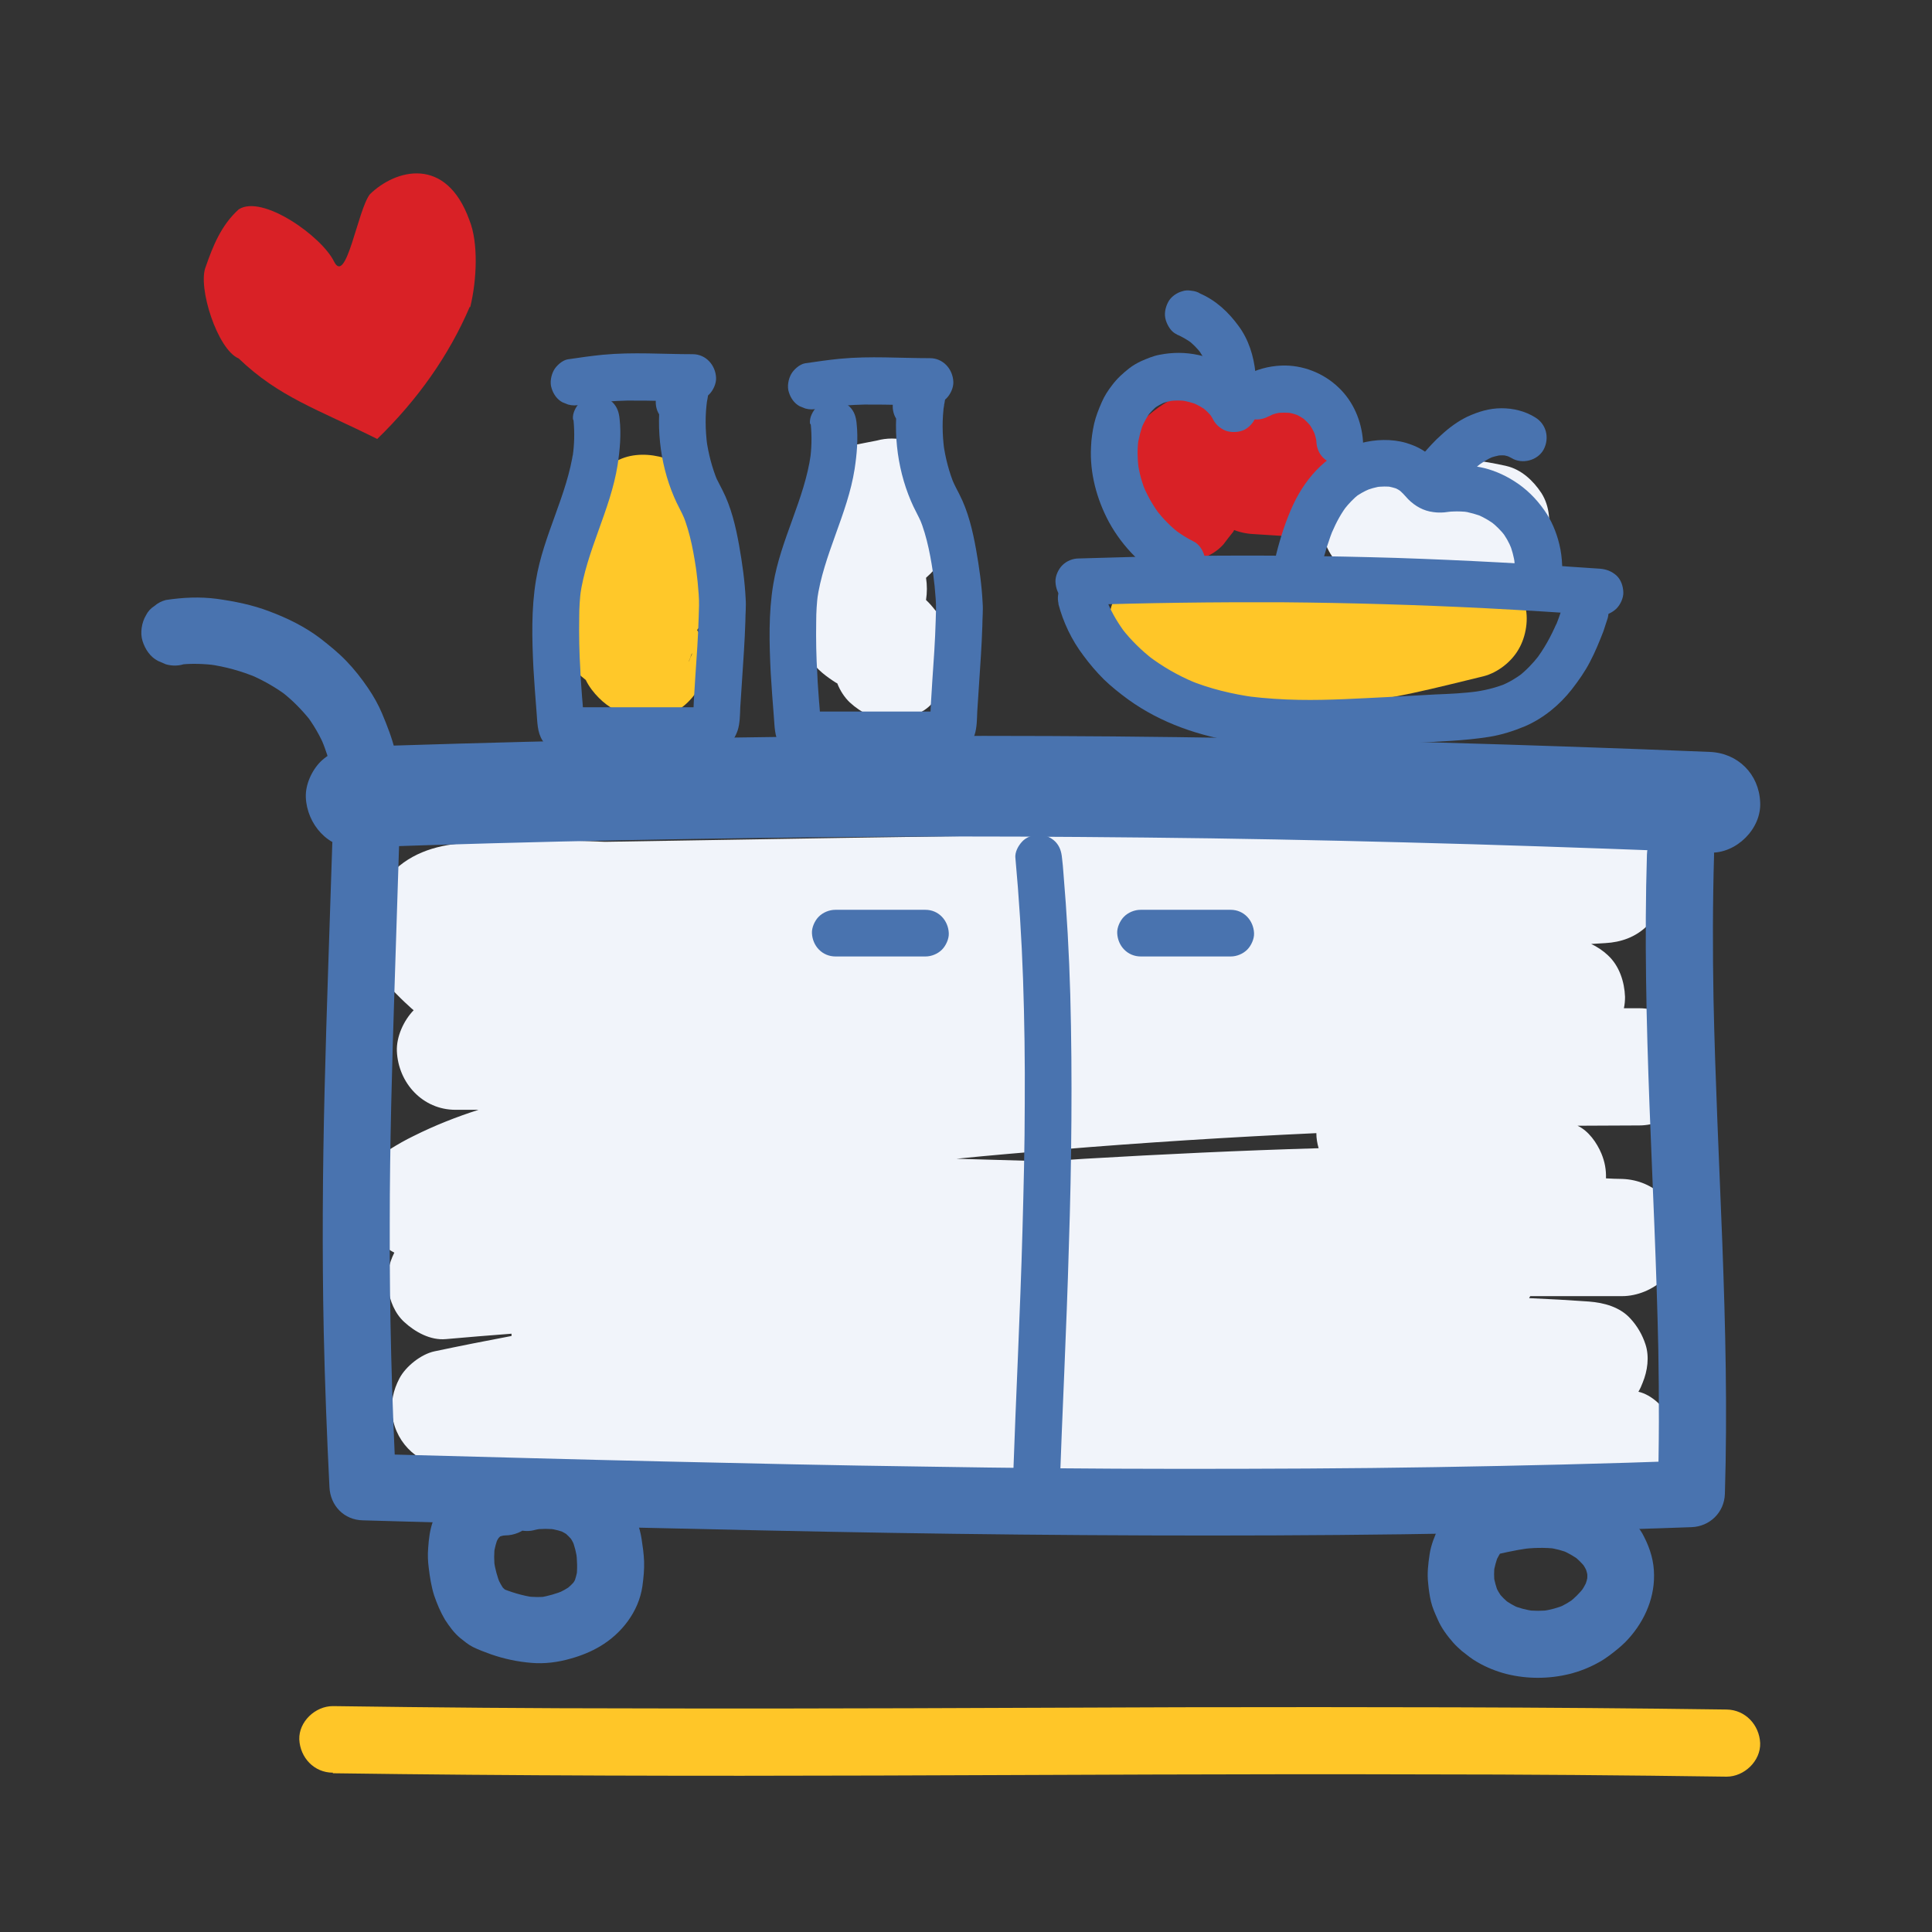 <?xml version="1.0" encoding="UTF-8"?>
<svg id="Layer_2" data-name="Layer 2" xmlns="http://www.w3.org/2000/svg" xmlns:xlink="http://www.w3.org/1999/xlink" viewBox="0 0 67.91 67.91">
  <rect x="0" y="0" width="67.91" height="67.91" fill="#333333" stroke="none"/>
  <defs>
    <style>
      .cls-1 {
        fill: #f1f4fa;
      }

      .cls-2, .cls-3 {
        fill: #d92126;
      }

      .cls-4 {
        fill: none;
      }

      .cls-5 {
        fill: #4973af;
      }

      .cls-6 {
        fill: #ffc628;
      }

      .cls-3 {
        fill-rule: evenodd;
      }

      .cls-7 {
        fill: #ffc829;
      }

      .cls-8 {
        clip-path: url(#clippath);
      }
    </style>
    <clipPath id="clippath">
      <rect class="cls-4" x="4.91" y="5.46" width="57" height="56.99"/>
    </clipPath>
  </defs>
  <g id="Layer_1-2" data-name="Layer 1">
    <g>
      <rect class="cls-4" width="67.91" height="67.91"/>
      <g class="cls-8">
        <path class="cls-2" d="M47.26,16.02c-.07-.29-.2-.54-.4-.75-.16-.24-.36-.43-.62-.57-.62-.26-1.24-.55-1.88-.73-.82-.24-1.67-.32-2.52-.16-.56.11-1.02.41-1.45.77-.13.12-.23.26-.34.4-.11.14-.22.27-.3.43-.16.32-.31.66-.38,1.01-.08.38-.12.77-.16,1.15-.05.53.29,1.2.65,1.57.39.39,1.02.67,1.57.65.57-.03,1.17-.21,1.57-.65.11-.15.23-.3.35-.45.01-.02.02-.04.03-.06.25.1.51.14.79.15.32.02.64.04.95.06.2-.03.39-.05.59-.08.29-.07.54-.2.75-.4.37-.28.69-.69.8-1.15.09-.39.09-.79,0-1.18"/>
        <path class="cls-7" d="M25.08,20.53c0-.11-.03-.26-.04-.33-.02-.12-.02-.25-.06-.37-.1-.33-.26-.61-.48-.85.04-.13.08-.26.1-.39.09-.27.1-.55.04-.82-.01-.28-.09-.53-.24-.77-.25-.43-.74-.84-1.23-.95-.53-.12-1.12-.09-1.59.21-.42.27-.86.71-.95,1.23-.02.11-.05.21-.08.31-.15.32-.31.65-.39.99-.16.62-.13,1.2.06,1.77-.06.09-.12.18-.18.28-.49.9-.5,2.04.26,2.81.09.09.19.17.29.25.11.23.28.45.46.63.35.35.68.5,1.14.67.47.18,1.17.04,1.59-.21.43-.25.84-.74.95-1.23.12-.53.09-1.12-.21-1.59,0,0-.01-.02-.02-.02.22-.28.41-.59.5-.95.05-.22.09-.47.09-.69M24.21,23.25c.04-.1.08-.19.11-.29,0,.02,0,.03,0,.04-.04.08-.07.16-.1.24"/>
        <path class="cls-1" d="M32.89,21.47c-.11-.14-.22-.27-.34-.38.04-.26.04-.52,0-.78.06-.05.11-.11.17-.16.46-.47.65-1.09.57-1.73,0-.07-.01-.14-.02-.2.02-.06.04-.13.06-.2.1-.46.08-.9-.1-1.34-.17-.4-.45-.78-.84-.98-.16-.07-.33-.14-.49-.21-.37-.1-.73-.1-1.1,0-.24.05-.48.09-.72.14-.48.09-.99.54-1.23.95-.22.38-.33.91-.26,1.37-.03.2-.03.4,0,.59-.06.08-.12.16-.18.25-.39.57-.51,1.33-.32,1.99.02.07.04.14.07.2-.09.28-.14.57-.12.85.03.47.12.81.36,1.22.22.39.52.64.88.88.05.03.1.07.15.09.1.26.26.5.44.67.39.36.91.63,1.46.6.51-.02,1.13-.18,1.46-.6.25-.32.47-.61.59-1.01.06-.21.09-.46.09-.67.01-.56-.22-1.09-.55-1.52"/>
        <path class="cls-6" d="M40.01,23.66c1.53.77,3.16,1.14,4.86,1.21,1.6.07,3.23-.18,4.79-.51.84-.18,1.66-.39,2.49-.59.5-.13.98-.51,1.23-.95.26-.44.37-1.09.21-1.59-.16-.5-.47-.98-.95-1.23-.5-.26-1.04-.35-1.59-.21-1.4.35-2.81.71-4.24.9.18-.03.37-.05.55-.07-1.17.15-2.36.19-3.54.04.18.02.37.05.55.07-.79-.11-1.57-.31-2.31-.62.16.07.33.14.49.21-.16-.07-.32-.14-.47-.22-.5-.25-1.04-.36-1.59-.21-.48.13-1,.5-1.23.95-.25.48-.38,1.06-.21,1.59.16.49.47.99.95,1.23"/>
        <path class="cls-1" d="M49.05,20.36c.27-.06.55-.11.83-.15-.18.02-.37.05-.55.07.74-.1,1.49-.1,2.24,0-.18-.03-.37-.05-.55-.07.28.04.55.09.83.15.53.12,1.11.07,1.59-.21.43-.25.84-.74.95-1.23.12-.53.09-1.12-.21-1.59-.29-.44-.71-.83-1.23-.95-1.65-.38-3.34-.38-4.99,0-.49.11-.98.52-1.23.95-.26.44-.37,1.09-.21,1.59.16.5.47.98.95,1.23.5.26,1.03.34,1.59.21"/>
        <path class="cls-5" d="M17.76,51.59c-.22,0-.45.03-.67.08-.2.04-.39.13-.57.21-.18.09-.34.21-.5.34-.08.06-.15.13-.21.21-.13.15-.25.31-.35.49-.1.17-.17.36-.24.55-.11.3-.15.63-.17.95-.02.23-.01.46.02.69.04.33.09.65.19.97.1.29.22.58.38.85.15.23.32.47.54.65.14.11.28.23.44.31.2.1.42.18.64.26.46.16.93.26,1.42.3.46.04.93-.02,1.38-.15.36-.1.71-.24,1.03-.43.76-.45,1.36-1.22,1.49-2.11.04-.3.07-.58.06-.88-.01-.27-.05-.54-.09-.8-.06-.38-.2-.76-.39-1.1-.11-.2-.25-.37-.39-.54-.07-.09-.16-.17-.25-.24-.16-.13-.32-.26-.51-.37-.18-.1-.38-.18-.57-.25-.3-.11-.63-.15-.95-.18-.22-.02-.44-.01-.67.01-.2.02-.41.05-.61.09-.28.05-.56.3-.7.54-.15.25-.21.62-.12.91.09.28.27.56.54.7.09.04.19.08.28.12.21.06.42.06.62,0,.08-.02.15-.03.23-.04-.1.01-.21.03-.31.04.28-.04.57-.04.86,0-.1-.01-.21-.03-.31-.04.21.03.41.08.6.16-.09-.04-.19-.08-.28-.12.15.07.3.15.43.25-.08-.06-.16-.12-.24-.18.12.1.23.21.33.33-.06-.08-.12-.16-.18-.24.11.14.19.29.26.45-.04-.09-.08-.19-.12-.28.1.24.16.49.19.74l-.04-.31c.04.31.05.63.01.93l.04-.31c-.02.17-.07.34-.13.5.04-.09.08-.19.12-.28-.06.15-.14.28-.24.41.06-.08.12-.16.18-.24-.1.13-.22.24-.35.34l.24-.18c-.18.14-.37.24-.58.33.09-.04.19-.08.28-.12-.27.11-.55.19-.84.24.1-.01.21-.03.31-.04-.27.04-.54.03-.81,0,.1.01.21.03.31.04-.43-.06-.85-.19-1.25-.36l.28.12c-.08-.04-.16-.08-.23-.14.08.06.16.12.24.18-.09-.08-.18-.16-.25-.26.06.08.12.16.18.24-.12-.16-.21-.33-.29-.51.04.09.08.19.12.28-.11-.27-.19-.56-.23-.85l.04.31c-.04-.29-.04-.57,0-.86-.01.1-.03.21-.04.31.03-.2.08-.4.16-.59-.04.09-.08.19-.12.28.06-.14.13-.26.22-.38-.06.08-.12.16-.18.24.07-.09.15-.17.24-.24-.08.06-.16.12-.24.18.09-.07.18-.12.29-.17-.09.04-.19.08-.28.12.12-.05.25-.08.38-.1-.1.01-.21.03-.31.04.08-.01.16-.01.24-.02.3,0,.62-.13.83-.34.2-.2.36-.54.34-.83-.01-.3-.11-.62-.34-.83-.23-.21-.51-.35-.83-.34"/>
        <path class="cls-5" d="M51.93,52.29c-.11.05-.22.11-.31.19-.17.12-.34.25-.49.41-.22.23-.42.5-.56.79-.14.31-.27.62-.32.96-.05.34-.09.67-.05,1.01.02.22.05.44.1.65.05.21.14.41.23.61.13.31.34.59.56.84.09.1.19.19.29.28.18.14.36.29.56.4.31.18.66.32,1.01.41.72.18,1.49.18,2.22,0,.36-.09.71-.23,1.03-.41.13-.07.25-.15.37-.24.2-.15.39-.3.56-.47.61-.62,1.02-1.46,1.01-2.35,0-.48-.13-.92-.35-1.35-.08-.17-.19-.32-.31-.46-.12-.15-.23-.29-.38-.42-.58-.52-1.3-.89-2.07-1-.48-.07-.94-.1-1.42-.05-.48.05-.95.13-1.42.23-.19.04-.37.09-.55.13-.28.07-.56.29-.7.54-.15.25-.21.62-.12.91.09.28.27.56.54.7.29.15.59.19.91.12.49-.12.97-.23,1.47-.3-.1.01-.21.03-.31.04.43-.06.87-.07,1.3-.02-.1-.01-.21-.03-.31-.04.26.04.52.1.76.21-.09-.04-.19-.08-.28-.12.23.1.44.22.64.37-.08-.06-.16-.12-.24-.18.16.12.3.26.43.42-.06-.08-.12-.16-.18-.24.11.14.2.3.27.46-.04-.09-.08-.19-.12-.28.06.14.1.29.12.44-.01-.1-.03-.21-.04-.31.02.15.02.31,0,.46.01-.1.03-.21.04-.31-.02.17-.07.34-.14.49.04-.09.08-.19.12-.28-.08.19-.18.36-.31.52.06-.08.12-.16.18-.24-.15.19-.32.36-.51.51.08-.06.16-.12.24-.18-.21.16-.43.29-.67.39.09-.04.19-.08.28-.12-.26.11-.53.18-.81.22.1-.01.21-.03.31-.04-.3.04-.6.04-.89,0,.1.01.21.03.31.04-.27-.04-.53-.1-.78-.21.09.04.19.08.28.12-.21-.09-.42-.21-.6-.35.08.06.16.12.24.18-.16-.12-.3-.26-.42-.42.06.08.12.16.18.24-.11-.15-.21-.31-.28-.48.04.09.08.19.12.28-.08-.2-.14-.41-.17-.62.01.1.03.21.04.31-.03-.23-.03-.46,0-.69-.01.1-.03.21-.04.31.03-.22.09-.43.17-.64-.04.09-.08.19-.12.28.08-.17.17-.34.28-.49-.06.08-.12.16-.18.24.1-.13.22-.25.35-.35l-.24.18c.11-.08.22-.15.34-.2.14-.07.25-.17.33-.3.1-.11.17-.25.21-.4.08-.28.04-.66-.12-.9-.16-.25-.4-.47-.7-.54-.1-.01-.21-.03-.31-.04-.21,0-.41.05-.59.16"/>
        <path class="cls-1" d="M59.08,38.96c.36-.36.63-.94.6-1.46-.05-1.12-.91-2.06-2.06-2.06-.18,0-.36,0-.54,0,.03-.14.04-.27.04-.4-.02-.53-.2-1.09-.6-1.46-.18-.17-.38-.3-.59-.4.17-.01.33-.02.5-.03.55-.03,1.06-.21,1.46-.6.36-.36.63-.94.6-1.46-.02-.53-.2-1.09-.6-1.46-.4-.37-.9-.61-1.46-.6-2.96.05-5.92.09-8.87.14-2.96.05-5.91.09-8.87.14-2.97.05-5.94.1-8.92.14-2.83.05-5.66.09-8.5.14-1.37-.05-2.73-.1-4.1-.16-.29-.01-.61.07-.89.21-1,.07-1.98.39-2.65,1.2-.26.31-.49.62-.67.98-.21.42-.31.84-.24,1.31.06.43.23.89.57,1.18.37.33.7.71,1.07,1.04.06.06.12.11.18.16-.35.36-.61.93-.59,1.44.05,1.12.91,2.06,2.06,2.06.27,0,.54,0,.81,0-.78.25-1.54.55-2.28.92-.29.14-.57.3-.84.47-.39.24-.67.57-.84.99-.17.41-.25.91-.1,1.34.19.59.59,1.04,1.1,1.3-.2.4-.28.81-.22,1.26.06.43.24.88.57,1.18.38.35.92.65,1.46.6.77-.07,1.54-.13,2.31-.19,0,.02,0,.04,0,.06,0,0,0,0,0,.02-.9.17-1.81.35-2.71.54-.47.1-1.01.53-1.23.95-.22.42-.31.85-.25,1.32.14,1.01.99,1.77,2.03,1.79.33,0,.66,0,.99,0,.09.35.25.67.52.92.42.38.89.57,1.46.6,5,.31,10.01.51,15.02.57,4.87.06,9.73-.02,14.59-.23,2.85-.12,5.7-.28,8.54-.48.53-.04,1.09-.2,1.46-.6.31-.34.51-.72.57-1.18.06-.44,0-.93-.24-1.31-.25-.39-.66-.82-1.14-.93.06-.1.11-.21.15-.32.17-.41.24-.91.1-1.34-.11-.34-.29-.65-.53-.91-.37-.41-.93-.56-1.46-.6-.7-.05-1.4-.09-2.1-.12.01-.02.02-.05.04-.07.76,0,1.51,0,2.27,0,.32,0,.64,0,.96,0,.52,0,1.09-.23,1.46-.6.36-.36.63-.94.6-1.46-.05-1.15-.91-2.02-2.06-2.06-.19,0-.38-.01-.57-.02.01-.3-.04-.58-.16-.87-.16-.38-.45-.8-.84-.98.72,0,1.45-.01,2.17-.01.53,0,1.08-.23,1.46-.6M46.27,39.83c0,.18.03.36.08.53-2.74.08-5.47.21-8.21.37-.46.03-.91.06-1.37.09-1.05-.03-2.1-.06-3.15-.09,1.19-.12,2.38-.22,3.57-.32,3.02-.25,6.05-.44,9.08-.58"/>
        <path class="cls-5" d="M12.53,29.79c3.18-.11,6.37-.2,9.55-.26,3.06-.06,6.11-.1,9.17-.12,3.01-.02,6.02,0,9.03.03,3.03.03,6.06.09,9.1.17,3.16.08,6.33.19,9.49.31.41.02.82.03,1.23.05.93.04,1.82-.84,1.77-1.77-.04-.99-.78-1.73-1.77-1.77-3.18-.13-6.37-.24-9.55-.33-3.06-.09-6.11-.15-9.17-.19-3.01-.04-6.02-.05-9.03-.04-3.03,0-6.06.04-9.1.1-3.16.06-6.33.14-9.49.24-.41.01-.82.03-1.23.04-.47.02-.92.19-1.26.52-.31.31-.54.81-.52,1.26.04.93.78,1.81,1.77,1.77"/>
        <path class="cls-5" d="M11.68,29.65c-.09,2.88-.2,5.76-.27,8.65-.07,2.85-.09,5.69-.03,8.54.04,1.81.11,3.62.2,5.43.03.65.51,1.16,1.18,1.17,3.13.09,6.25.18,9.38.25,3.05.07,6.11.14,9.16.19,3.01.05,6.02.08,9.03.09,2.99.01,5.98,0,8.97-.04,3-.04,6-.11,9-.21.38-.01.77-.03,1.15-.04.65-.02,1.16-.52,1.18-1.17.09-2.94.02-5.88-.09-8.81-.11-2.86-.25-5.72-.31-8.59-.03-1.69-.03-3.38.02-5.07.02-.61-.55-1.2-1.18-1.17-.65.03-1.16.52-1.18,1.17-.09,2.94-.02,5.88.09,8.81.11,2.86.25,5.72.31,8.59.03,1.69.03,3.38-.02,5.07l1.18-1.17c-3,.11-6,.18-9.01.23-2.99.05-5.98.06-8.97.06-3.01,0-6.01-.03-9.02-.08-3.05-.04-6.09-.11-9.14-.18-3.12-.07-6.23-.16-9.35-.24-.4-.01-.81-.02-1.21-.03l1.18,1.17c-.16-3.08-.24-6.16-.23-9.25,0-2.79.08-5.58.17-8.37.05-1.67.11-3.33.16-5,.02-.61-.55-1.2-1.18-1.17-.65.03-1.15.52-1.17,1.17"/>
        <path class="cls-5" d="M35.69,30.14c.13,1.42.22,2.84.27,4.27.05,1.46.07,2.93.06,4.39,0,1.48-.04,2.96-.08,4.45-.04,1.48-.1,2.95-.16,4.43-.06,1.43-.12,2.86-.17,4.29,0,.18-.01.35-.02.53-.01.43.39.84.83.83.46-.02.81-.36.82-.83.05-1.43.11-2.85.17-4.28.06-1.47.12-2.93.16-4.4.05-1.48.08-2.96.09-4.44.01-1.48,0-2.95-.04-4.42-.04-1.43-.12-2.85-.24-4.27-.01-.18-.03-.35-.05-.53-.02-.22-.08-.42-.24-.58-.14-.14-.38-.25-.58-.24-.21.01-.43.08-.58.24-.14.15-.26.37-.24.58"/>
        <path class="cls-3" d="M16.51,10.79c-.73,1.7-1.82,3.25-3.25,4.64-2.1-1.05-3.44-1.46-4.87-2.83-.75-.31-1.45-2.52-1.16-3.22.25-.72.54-1.46,1.16-2.02.83-.54,2.92.95,3.35,1.83.43.87.83-1.8,1.26-2.36.9-.88,2.68-1.37,3.5.91.32.79.26,2.11.03,3.05"/>
        <path class="cls-6" d="M11.7,62.33c6.39.09,12.78.1,19.17.08,6.38-.02,12.77-.06,19.15-.04,3.56,0,7.11.03,10.67.08.62,0,1.2-.55,1.18-1.18-.03-.64-.52-1.17-1.18-1.18-6.39-.09-12.78-.09-19.17-.08-6.38.02-12.77.06-19.15.04-3.56,0-7.11-.03-10.67-.08-.62,0-1.2.55-1.18,1.17.03.64.52,1.17,1.18,1.17"/>
        <path class="cls-5" d="M40.09,33.62h3.17c.21,0,.43-.09.58-.24.14-.14.25-.38.24-.58-.02-.45-.36-.82-.82-.82h-3.17c-.21,0-.43.09-.58.24-.14.14-.25.38-.24.58.02.45.36.82.83.82"/>
        <path class="cls-5" d="M29.36,33.62h3.17c.21,0,.43-.09.58-.24.14-.14.25-.38.24-.58-.02-.45-.36-.82-.82-.82h-3.17c-.21,0-.43.09-.58.24-.14.14-.25.38-.24.58.02.45.36.82.83.82"/>
        <path class="cls-5" d="M13.89,26.4c-.11-.46-.28-.89-.46-1.32-.13-.31-.3-.61-.49-.89-.23-.34-.49-.67-.77-.96-.28-.29-.59-.54-.91-.79-.54-.41-1.15-.71-1.79-.95-.6-.23-1.21-.35-1.84-.44-.61-.08-1.2-.05-1.8.04-.15.04-.29.11-.4.21-.13.08-.23.19-.3.33-.15.25-.21.62-.12.9.09.29.27.56.54.7.09.04.19.08.28.12.21.06.42.06.62,0,.03,0,.07-.01.11-.02-.1.01-.21.03-.31.04.46-.06.93-.04,1.39.02-.1-.01-.21-.03-.31-.04.59.08,1.16.24,1.71.47-.09-.04-.19-.08-.28-.12.49.21.95.47,1.37.79-.08-.06-.16-.12-.24-.18.38.29.71.63,1.01,1-.06-.08-.12-.16-.18-.24.29.38.54.8.72,1.25-.04-.09-.08-.19-.12-.28.13.32.24.64.31.98.07.28.29.56.54.7.25.15.62.21.9.12.29-.09.56-.27.7-.54.15-.29.19-.59.12-.91"/>
        <path class="cls-5" d="M44.11,13.92c-.39-.74-1.17-1.27-1.98-1.44-.46-.1-.91-.1-1.37-.01-.22.04-.43.13-.64.22-.15.07-.29.15-.42.25-.23.18-.43.36-.61.6-.14.18-.27.38-.36.59-.11.25-.21.5-.27.76-.06.27-.1.54-.11.82-.05.91.2,1.84.63,2.64.48.88,1.24,1.65,2.14,2.11.2.1.42.14.64.08.19-.05.4-.2.49-.38.1-.19.15-.42.08-.64-.06-.2-.19-.4-.38-.49-.24-.12-.46-.26-.67-.42.06.04.11.09.17.13-.3-.23-.56-.5-.79-.79l.13.17c-.23-.3-.43-.64-.58-.99.03.07.05.13.08.2-.15-.35-.25-.72-.3-1.1.01.07.02.15.03.22-.04-.33-.05-.67,0-1.01,0,.07-.02.15-.03.22.04-.28.11-.56.22-.83-.03.07-.06.13-.08.2.09-.2.19-.39.32-.56-.04.06-.09.11-.13.17.11-.14.23-.27.37-.38-.06.04-.11.09-.17.13.14-.11.29-.19.45-.26-.07.03-.13.05-.2.08.17-.07.35-.12.54-.14l-.22.03c.21-.03.42-.03.63,0l-.22-.03c.22.03.43.09.63.17-.07-.03-.13-.06-.2-.08.18.08.35.17.5.29-.06-.04-.11-.09-.17-.13.14.11.26.23.36.36-.04-.05-.09-.11-.13-.17.06.08.12.17.17.27.1.18.3.33.49.38.2.05.46.03.64-.08.39-.25.51-.72.3-1.13"/>
        <path class="cls-5" d="M44.61,14.63c.06-.03.12-.06.19-.09l-.2.08c.16-.07.32-.11.49-.13l-.22.03c.18-.02.36-.02.54,0l-.22-.03c.18.02.35.07.52.14-.07-.03-.13-.05-.2-.08.15.06.29.15.41.24-.06-.04-.11-.09-.17-.13.13.1.24.22.35.35-.04-.06-.09-.11-.13-.17.11.14.19.29.26.45-.03-.07-.05-.13-.08-.2.07.16.11.33.14.5-.01-.07-.02-.15-.03-.22,0,.04.01.09.01.14.01.22.08.42.24.58.14.14.38.25.58.24.21-.01.43-.08.58-.24.14-.15.26-.36.24-.58-.05-.71-.34-1.4-.86-1.89-.53-.51-1.27-.8-2.01-.77-.46.02-.89.14-1.29.36-.18.1-.33.3-.38.49-.05.2-.03.46.08.64.25.38.72.52,1.13.3"/>
        <path class="cls-5" d="M41.37,11.76c.19.08.37.19.54.31-.06-.04-.11-.09-.17-.13.18.14.34.3.48.48-.04-.05-.09-.11-.13-.17.14.18.25.38.34.58-.03-.07-.05-.13-.08-.2.08.2.14.41.17.62l-.03-.22s0,.05,0,.08c.02.22.08.42.24.58.14.14.38.25.58.24.21,0,.43-.08.58-.24.14-.15.26-.37.24-.58-.06-.59-.24-1.18-.6-1.66-.35-.48-.79-.89-1.34-1.13-.09-.06-.2-.09-.31-.1-.11-.02-.22-.02-.33.02-.19.05-.4.2-.49.38-.1.19-.15.42-.08.64.06.19.19.41.38.49"/>
        <path class="cls-5" d="M46.45,19.9c.12-.47.26-.94.45-1.39-.03.07-.06.13-.08.2.15-.35.33-.69.57-.99-.04.06-.09.11-.13.17.15-.19.32-.37.51-.52-.06.04-.11.09-.17.13.17-.13.35-.23.54-.31l-.2.08c.21-.09.42-.15.65-.18-.07.01-.15.02-.22.03.19-.02.39-.03.58,0l-.22-.03c.15.02.29.06.43.11-.07-.03-.13-.05-.2-.08.13.05.25.12.36.21-.06-.04-.11-.09-.17-.13.13.1.24.23.35.35.24.24.54.41.88.45.13.02.26.02.39.01.1-.01.2-.03.3-.03.18-.01.37,0,.55.02-.07,0-.15-.02-.22-.03.26.04.51.11.76.21-.07-.03-.13-.06-.2-.08.22.1.43.22.62.37-.06-.04-.11-.09-.17-.13.18.14.35.31.49.49l-.13-.17c.15.19.27.4.36.63l-.08-.2c.1.23.16.48.2.73l-.03-.22c.03.25.03.5,0,.75.01-.07.02-.15.03-.22,0,.02,0,.04,0,.06-.03.11-.04.22-.01.33,0,.11.04.21.1.31.1.17.3.33.49.38.21.05.45.04.64-.08.17-.11.35-.29.38-.49.04-.26.07-.51.06-.77-.01-.25-.04-.5-.1-.74-.1-.42-.28-.85-.53-1.2-.29-.41-.63-.75-1.06-1.02-.36-.23-.78-.41-1.2-.49-.27-.05-.55-.09-.83-.08-.23,0-.47.07-.7.04l.22.03c-.05,0-.1-.02-.15-.04.07.03.13.06.2.08-.05-.02-.1-.05-.14-.08l.17.13c-.09-.07-.16-.15-.24-.23-.12-.13-.25-.24-.4-.35-.21-.16-.46-.27-.72-.35-.51-.15-1.09-.13-1.61.01-1.09.3-1.89,1.15-2.36,2.15-.26.56-.45,1.15-.6,1.75-.05.21-.03.45.08.64.1.17.3.33.49.38.21.05.45.04.63-.08.18-.11.33-.28.38-.49"/>
        <path class="cls-5" d="M51.18,17.16c.28-.32.56-.63.9-.89-.06.04-.11.09-.17.13.18-.14.37-.26.58-.35l-.2.08c.16-.07.33-.11.51-.14l-.22.03c.15-.02.29-.02.43,0l-.22-.03c.12.02.24.05.36.1-.07-.03-.13-.05-.2-.08.06.03.12.06.18.09.37.23.92.09,1.13-.3.21-.4.1-.89-.3-1.13-.35-.22-.77-.32-1.18-.32-.43,0-.82.12-1.21.3-.33.16-.64.39-.91.64-.24.21-.45.45-.66.69-.15.16-.24.36-.24.58,0,.2.09.44.24.58.16.14.36.25.58.24.21,0,.44-.08.58-.24"/>
        <path class="cls-5" d="M37.91,21.27c2.39-.08,4.78-.11,7.18-.1,2.38.02,4.76.09,7.14.21,1.34.07,2.67.15,4.01.25.2.02.44-.1.58-.24.14-.14.25-.38.24-.58-.01-.21-.08-.43-.24-.58-.17-.15-.35-.22-.58-.24-2.39-.17-4.78-.3-7.17-.38-2.38-.07-4.76-.1-7.14-.07-1.34.01-2.68.05-4.01.09-.22,0-.43.09-.58.24-.14.14-.25.38-.24.58.01.21.08.43.24.58.16.15.36.25.58.24"/>
        <path class="cls-5" d="M37.2,21.22c.17.65.47,1.28.88,1.82.22.3.46.58.72.84.27.26.56.49.86.71,1.15.83,2.53,1.3,3.93,1.5.85.12,1.71.17,2.57.17.8,0,1.61-.05,2.41-.09.82-.04,1.64-.08,2.46-.13.44-.03.88-.07,1.32-.14.43-.07.84-.2,1.25-.37.65-.28,1.22-.75,1.65-1.3.24-.31.46-.62.64-.97.18-.34.33-.71.47-1.07.05-.15.1-.3.15-.46.06-.2.02-.45-.08-.64-.1-.17-.3-.33-.49-.38-.44-.1-.88.13-1.01.58-.08.28-.18.56-.3.83.03-.07.06-.13.08-.2-.2.46-.44.9-.75,1.3.04-.06.09-.11.13-.17-.21.27-.45.52-.72.73.05-.04.11-.09.17-.13-.24.18-.5.34-.78.45.07-.03.13-.05.2-.08-.39.16-.81.26-1.23.31l.22-.03c-.5.07-1,.09-1.5.11-.55.03-1.09.06-1.64.09-1.05.05-2.1.12-3.15.1-.59-.01-1.18-.05-1.76-.12.07.01.15.02.22.03-.8-.11-1.6-.3-2.35-.61.07.03.13.05.2.08-.57-.24-1.11-.55-1.61-.93.06.04.11.09.17.13-.4-.31-.77-.67-1.09-1.08.04.06.09.11.13.17-.25-.33-.47-.69-.63-1.07.03.07.06.13.08.2-.08-.2-.15-.4-.21-.61-.05-.2-.2-.39-.38-.49-.18-.1-.44-.15-.64-.08-.43.14-.69.57-.58,1.01"/>
        <path class="cls-5" d="M28.5,14.93c.04.42.03.84-.03,1.26l.03-.22c-.22,1.58-1.06,2.99-1.32,4.57-.17,1.02-.14,2.07-.09,3.1.03.52.07,1.03.11,1.54.03.34.02.71.21,1,.15.23.38.41.65.48.17.04.34.04.51.04,1.03,0,2.07,0,3.1,0,.26,0,.52,0,.77,0,.31,0,.61.02.92-.04.45-.08.76-.43.9-.84.08-.25.08-.54.09-.8.04-.66.09-1.32.13-1.99.02-.35.04-.69.05-1.04,0-.26.03-.53.01-.79-.03-.63-.12-1.26-.23-1.88-.12-.67-.28-1.35-.59-1.95-.08-.16-.17-.32-.24-.49l.08.2c-.2-.48-.33-.98-.4-1.49l.03.22c-.07-.54-.08-1.08,0-1.62,0,.07-.02.15-.03.22.01-.08.02-.17.04-.25.04-.21.04-.45-.08-.64-.1-.15-.23-.27-.4-.34-.37-.16-.82-.02-1.03.34-.07.12-.13.23-.2.35-.11.19-.14.43-.08.64.05.19.2.4.38.49.39.21.9.1,1.13-.3.07-.11.13-.23.2-.35l-1.51-.64c-.24,1.3-.11,2.68.41,3.9.11.27.27.53.38.8-.03-.07-.06-.13-.08-.2.28.68.41,1.44.51,2.17,0-.07-.02-.15-.03-.22.04.3.07.59.09.89.02.26.01.51,0,.77-.02.71-.07,1.42-.12,2.13-.01.22-.03.44-.04.65-.02.27-.02.54-.05.81l.03-.22c-.01.07-.02.14-.05.2.03-.07.06-.13.08-.2-.01.03-.03.06-.05.09.04-.06.09-.11.13-.17-.02.03-.04.05-.07.07.05-.04.11-.09.17-.13-.03.02-.05.03-.08.04.07-.03.13-.06.2-.08-.04.01-.07.02-.12.03.07-.01.15-.02.22-.03-.14.02-.29,0-.44,0h-.48c-.32,0-.64,0-.96,0-.63,0-1.27,0-1.9,0-.18,0-.36,0-.54,0-.17,0-.34.01-.51,0,.07.01.15.02.22.03-.04,0-.07-.01-.11-.03.07.03.13.05.2.08-.02,0-.03-.02-.05-.03.06.04.11.09.17.13-.01-.01-.03-.02-.04-.04.04.06.09.11.13.17-.02-.02-.03-.05-.04-.07.03.07.06.13.08.2-.01-.04-.02-.07-.03-.11,0,.07.02.15.03.22-.04-.3-.05-.61-.08-.91-.02-.31-.05-.62-.06-.94-.04-.62-.05-1.25-.04-1.87,0-.32.02-.64.06-.96l-.03.22c.22-1.59,1.07-3.02,1.32-4.61.08-.53.13-1.07.07-1.61-.02-.22-.08-.42-.24-.58-.14-.14-.38-.25-.58-.24-.21.01-.43.08-.58.24-.14.15-.26.37-.24.58"/>
        <path class="cls-5" d="M28.74,14.37c.15-.02.29-.04.44-.07l-.22.03c.47-.06.95-.1,1.43-.11.45,0,.89,0,1.34.02.32,0,.64.01.96,0,.21,0,.43-.09.58-.24.14-.14.25-.38.24-.58-.02-.45-.36-.83-.82-.83-1.05,0-2.11-.08-3.16.02-.41.04-.82.1-1.23.16-.19.03-.4.22-.49.38-.1.18-.15.44-.08.64.06.2.19.39.38.49.07.03.13.05.2.08.15.04.29.04.44,0"/>
        <path class="cls-5" d="M20.16,14.78c.04.42.03.84-.03,1.26,0-.07.02-.15.03-.22-.22,1.58-1.06,2.99-1.32,4.57-.17,1.02-.14,2.07-.09,3.1.03.52.07,1.03.11,1.54.03.34.02.71.21,1,.15.23.38.41.65.48.17.04.34.04.51.04,1.03,0,2.07,0,3.1,0,.26,0,.52,0,.78,0,.31,0,.61.02.92-.04.45-.08.76-.43.9-.84.08-.25.08-.54.09-.8.04-.66.09-1.32.13-1.99.02-.35.04-.69.05-1.04,0-.26.03-.53.01-.79-.03-.63-.12-1.26-.23-1.88-.12-.67-.28-1.35-.59-1.95-.08-.16-.17-.32-.24-.49.03.07.06.13.08.2-.2-.48-.33-.98-.4-1.49l.03.22c-.07-.54-.08-1.08,0-1.62l-.03.22c.01-.08.02-.17.04-.25.04-.21.04-.45-.08-.64-.1-.15-.23-.27-.4-.34-.37-.16-.82-.02-1.03.34-.07.12-.13.23-.2.35-.11.18-.14.43-.08.64.05.19.2.4.38.49.39.21.9.1,1.13-.3.07-.11.13-.23.2-.35-.5-.21-1.01-.42-1.51-.64-.24,1.3-.11,2.68.41,3.9.11.27.27.53.38.8l-.08-.2c.28.68.41,1.44.51,2.17l-.03-.22c.04.3.07.59.09.89.02.26.01.51,0,.77-.02.71-.07,1.42-.12,2.13-.01.22-.03.44-.04.65-.02.27-.02.54-.05.81.01-.07.02-.15.03-.22-.01.07-.02.14-.05.2.03-.07.06-.13.08-.2-.01.03-.03.06-.05.09.04-.06.09-.11.13-.17-.02.03-.04.05-.07.07.06-.04.11-.09.17-.13-.03.02-.05.03-.08.04.07-.03.13-.06.2-.08-.04.01-.08.02-.12.03.07-.01.15-.02.22-.03-.14.02-.29,0-.44,0h-.48c-.32,0-.64,0-.96,0-.63,0-1.27,0-1.9,0h-.54c-.17,0-.34.01-.51,0,.07.01.15.02.22.03-.04,0-.07-.01-.11-.03.07.03.13.05.2.08-.02,0-.03-.02-.05-.03.06.04.11.09.17.13-.01-.01-.03-.02-.04-.04.04.06.09.11.13.17-.02-.02-.03-.05-.04-.07.03.07.06.13.08.2-.01-.04-.02-.07-.03-.11l.03.22c-.04-.3-.05-.61-.08-.91-.02-.31-.05-.62-.06-.94-.04-.62-.05-1.25-.04-1.87,0-.32.02-.64.06-.96-.01.07-.02.15-.03.22.22-1.59,1.07-3.02,1.32-4.61.08-.53.13-1.07.07-1.61-.02-.22-.08-.42-.24-.58-.14-.14-.38-.25-.58-.24-.21.01-.43.08-.58.24-.14.15-.26.37-.24.58"/>
        <path class="cls-5" d="M20.4,14.22c.15-.02.29-.04.44-.06-.07,0-.15.02-.22.03.47-.06.95-.1,1.43-.11.45,0,.89,0,1.34.02.32,0,.64.01.96,0,.21,0,.43-.09.58-.24.14-.14.25-.38.24-.58-.02-.45-.36-.83-.82-.83-1.05,0-2.11-.08-3.16.02-.41.04-.82.1-1.23.16-.19.03-.4.22-.49.38-.1.18-.15.44-.08.64.06.2.19.39.38.49l.2.08c.15.04.29.04.44,0"/>
      </g>
    </g>
  </g>
</svg>